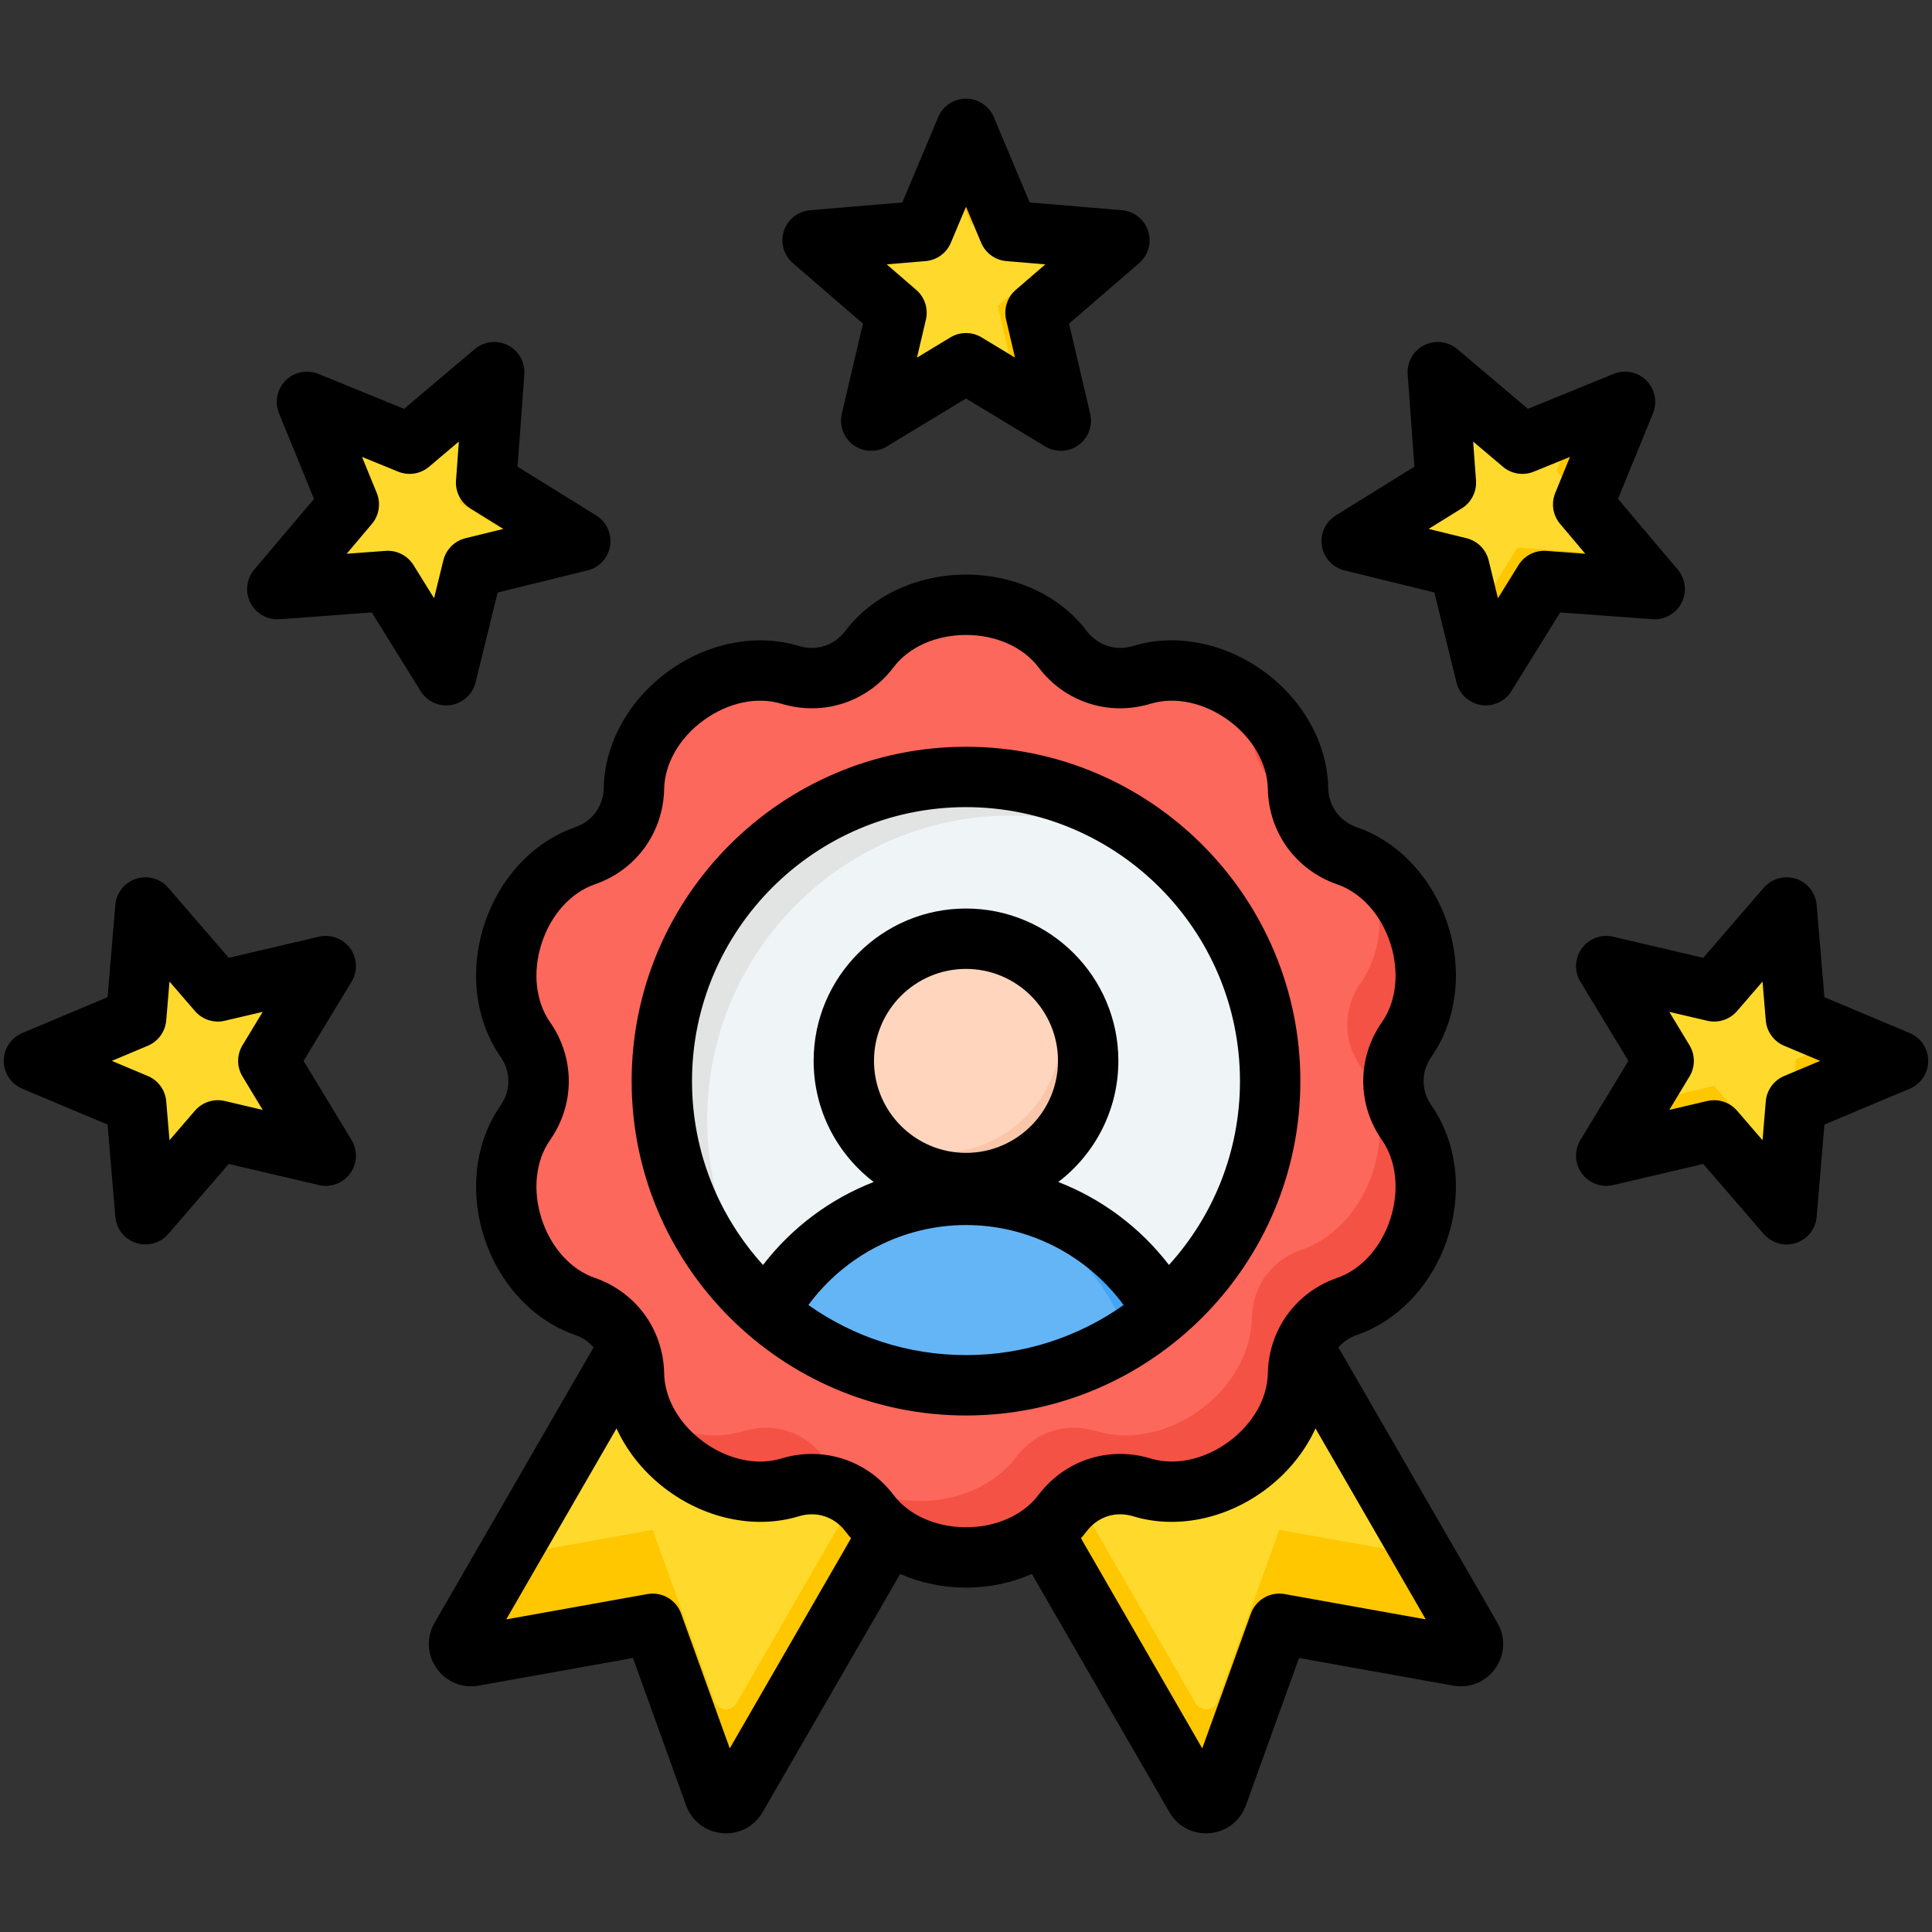 <svg id="Layer_1" enable-background="new 0 0 512 512" viewBox="0 0 512 512" xmlns="http://www.w3.org/2000/svg"><rect x="0" y="0" width="512" height="512" fill="#333333" stroke="none"/><g clip-rule="evenodd" fill-rule="evenodd"><g><g><path d="m256 369.097-60.824 105.35c-1.375 2.382-4.898 2.068-5.832-.519l-16.376-45.402-47.507 8.52c-2.707.485-4.74-2.409-3.365-4.791l69.2-119.858 75.315 25.522 45.676-40.098 77.615 134.435c1.375 2.382-.658 5.276-3.365 4.791l-47.508-8.52-16.375 45.402c-.933 2.587-4.456 2.901-5.831.519z" fill="#ffda2d"/><path d="m256 369.097-60.824 105.35c-1.375 2.382-4.898 2.068-5.832-.519l-16.376-45.402-47.507 8.52c-2.707.485-4.74-2.409-3.365-4.791l11.404-19.752 39.468-7.078 16.376 45.402c.934 2.587 4.457 2.901 5.832.519l60.824-105.351 60.824 105.35c1.375 2.382 4.898 2.068 5.831-.519l16.375-45.402 39.469 7.078 11.404 19.752c1.375 2.382-.658 5.276-3.365 4.791l-47.508-8.52-16.375 45.402c-.933 2.587-4.456 2.901-5.831.519z" fill="#ffc700"/><path d="m356.99 344.42c18.54-6.419 27.034-32.561 15.808-48.651-4.723-6.769-4.724-15.343-.001-22.112 11.227-16.091 2.733-42.233-15.807-48.652-7.8-2.7-12.84-9.636-12.998-17.889-.374-19.617-22.613-35.774-41.385-30.069-7.898 2.4-16.052-.248-21.03-6.832-11.833-15.65-39.321-15.65-51.156-.001-4.979 6.584-13.132 9.234-21.03 6.834-18.772-5.705-41.011 10.451-41.387 30.068-.158 8.253-5.197 15.19-12.996 17.89-18.541 6.418-27.036 32.561-15.809 48.652 4.723 6.769 4.724 15.343.001 22.112-11.228 16.09-2.733 42.233 15.807 48.652 7.8 2.7 12.841 9.636 12.998 17.889.375 19.617 22.613 35.774 41.385 30.069 7.898-2.4 16.052.248 21.03 6.832 11.834 15.65 39.322 15.65 51.156.001 4.979-6.584 13.132-9.234 21.03-6.833 18.773 5.705 41.01-10.452 41.386-30.068.159-8.256 5.198-15.192 12.998-17.892z" fill="#fc685b"/><path d="m356.991 344.42c18.54-6.419 27.034-32.56 15.808-48.651-4.723-6.769-4.724-15.343 0-22.113 10.256-14.699 4.052-37.785-11.232-46.561 5.387 10.464 5.759 23.751-.983 33.415-4.724 6.769-4.722 15.343.001 22.112 11.226 16.091 2.732 42.232-15.808 48.651-7.801 2.7-12.84 9.636-12.998 17.889-.375 19.616-22.613 35.773-41.386 30.069-7.898-2.401-16.051.249-21.029 6.833-11.834 15.65-39.323 15.65-51.156-.001-4.978-6.584-13.133-9.232-21.031-6.832-8.713 2.648-18.172.584-25.846-4.348 6.943 13.235 23.537 21.908 38.061 17.495 7.898-2.4 16.052.249 21.031 6.832 11.833 15.651 39.322 15.651 51.156.001 4.978-6.584 13.132-9.234 21.03-6.833 18.772 5.705 41.01-10.452 41.386-30.068.156-8.254 5.195-15.19 12.996-17.89zm-12.354-132.612c-.393-1.499-.613-3.07-.644-4.693-.201-10.512-6.68-20.028-15.539-25.721 2.032 3.872 3.24 8.134 3.324 12.575.157 8.203 5.138 15.104 12.859 17.839zm-206.419 117.374c3.583 6.96 9.384 12.673 16.79 15.237l.14.05c-1.603-6.123-6.088-11.027-12.354-13.196-1.604-.555-3.13-1.26-4.576-2.091z" fill="#f35244"/></g><g><ellipse cx="255.999" cy="284.711" fill="#eff4f7" rx="80.611" ry="80.611" transform="matrix(.024 -1 1 .024 -34.722 533.865)"/><path d="m255.999 204.101c25.323 0 47.914 11.68 62.692 29.942-13.845-11.204-31.472-17.92-50.671-17.92-44.52 0-80.611 36.091-80.611 80.611 0 19.198 6.715 36.825 17.919 50.67-18.261-14.779-29.941-37.369-29.941-62.691.002-44.522 36.092-80.612 80.612-80.612z" fill="#e2e3e3"/><ellipse cx="256.001" cy="279.348" fill="#ffd6bd" rx="32.378" ry="32.378" transform="matrix(.023 -1 1 .023 -29.089 528.938)"/><path d="m231.448 300.454c5.938 6.901 14.734 11.271 24.552 11.271 17.882 0 32.378-14.496 32.378-32.378 0-11.484-5.98-21.571-14.995-27.32 4.877 5.668 7.826 13.043 7.826 21.107 0 17.882-14.496 32.378-32.378 32.378-6.398.001-12.361-1.856-17.383-5.058z" fill="#f9c6aa"/><path d="m308.456 345.917c-14.1 12.095-32.423 19.406-52.457 19.406-20.033 0-38.357-7.31-52.456-19.405 10.232-18.48 29.945-31.065 52.456-31.065 22.512-.001 42.225 12.584 52.457 31.064z" fill="#64b5f6"/><path d="m308.456 345.917c-3.12 2.676-6.446 5.116-9.952 7.296-7.925-20.39-26.73-35.46-49.189-37.983 2.196-.247 4.426-.377 6.685-.377 22.511-.001 42.224 12.584 52.456 31.064z" fill="#42a5f5"/></g><g><path d="m256 32.349 11.382 27.078 29.27 2.457-22.235 19.193 6.707 28.597-25.124-15.215-25.125 15.215 6.707-28.597-22.235-19.193 29.27-2.457z" fill="#ffda2d"/><path d="m256 32.349 11.382 27.077 29.27 2.458-22.235 19.193 6.707 28.597-11.656-7.059-5.052-21.538 22.235-19.193-29.269-2.458-6.382-15.183zm0 62.11-5-3.028-18.469 11.185-1.655 7.059z" fill="#ffc700"/></g><g><path d="m81.345 104.694 27.196 11.097 22.434-18.958-2.151 29.294 24.964 15.478-28.525 7.007-7.006 28.524-15.479-24.963-29.293 2.151 18.958-22.435z" fill="#ffda2d"/><path d="m81.346 104.694 27.195 11.098 22.435-18.959-2.151 29.294 24.964 15.478-13.233 3.25-18.802-11.658 2.151-29.293-22.435 18.958-15.25-6.222zm43.917 43.918-7.006 28.524-3.821-6.162 5.151-20.968z" fill="#ffc700"/></g><g><path d="m9.001 279.348 27.078-11.383 2.458-29.269 19.193 22.235 28.596-6.707-15.215 25.124 15.215 25.124-28.596-6.706-19.193 22.234-2.458-29.269z" fill="#ffda2d"/><path d="m9.001 279.348 27.077-11.383 2.458-29.269 19.193 22.235 28.597-6.707-7.059 11.656-21.538 5.052-19.193-22.235-2.458 29.269-15.183 6.383zm62.11 0-3.028 5 11.185 18.469 7.059 1.655z" fill="#ffc700"/></g><g><path d="m430.654 104.693-11.098 27.195 18.959 22.435-29.294-2.151-15.478 24.963-7.007-28.524-28.524-7.007 24.963-15.478-2.151-29.293 22.435 18.958z" fill="#ffda2d"/><path d="m430.654 104.693-11.098 27.195 18.959 22.435-29.294-2.151-15.478 24.964-3.25-13.233 11.658-18.802 29.293 2.151-18.958-22.435 6.223-15.249zm-43.918 43.918-28.524-7.006 6.162-3.821 20.968 5.151z" fill="#ffc700"/></g><g><path d="m502.999 279.347-27.078 11.383-2.458 29.269-19.193-22.234-28.596 6.707 15.215-25.125-15.215-25.124 28.596 6.707 19.193-22.235 2.458 29.27z" fill="#ffda2d"/><path d="m502.999 279.347-27.077 11.383-2.458 29.269-19.193-22.235-28.597 6.707 7.059-11.655 21.538-5.052 19.193 22.235 2.458-29.269 15.183-6.383zm-62.11 0 3.028-5-11.185-18.469-7.059-1.655z" fill="#ffc700"/></g></g><path d="m472.821 285.152c-2.74 1.151-4.622 3.74-4.872 6.707l-.859 10.305-6.759-7.829c-1.542-1.783-3.763-2.773-6.065-2.773-.594 0-1.217.066-1.816.207l-10.069 2.368 5.348-8.848c1.552-2.547 1.552-5.74 0-8.292l-5.348-8.843 10.069 2.358c2.901.684 5.929-.302 7.881-2.561l6.759-7.824.859 10.301c.25 2.971 2.132 5.556 4.872 6.707l9.537 4.009zm33.279-11.381-22.611-9.508-2.052-24.441c-.269-3.207-2.438-5.943-5.499-6.938-3.07-.995-6.428-.061-8.527 2.382l-16.031 18.564-23.879-5.598c-3.132-.736-6.4.481-8.301 3.084-1.891 2.608-2.042 6.094-.373 8.848l12.711 20.979-12.711 20.979c-1.67 2.754-1.519 6.24.373 8.848 1.901 2.608 5.169 3.825 8.301 3.085l23.879-5.598 16.031 18.569c1.547 1.788 3.768 2.773 6.06 2.773.816 0 1.66-.127 2.467-.396 3.061-.995 5.23-3.726 5.499-6.938l2.052-24.44 22.611-9.504c2.971-1.25 4.9-4.155 4.9-7.377.001-3.217-1.928-6.127-4.9-7.373zm-96.29-127.782c-2.981-.212-5.82 1.231-7.391 3.764l-5.447 8.787-2.462-10.041c-.712-2.891-2.971-5.15-5.858-5.863l-10.051-2.467 8.786-5.447c2.533-1.571 3.981-4.415 3.773-7.386l-.759-10.315 7.9 6.678c2.268 1.92 5.429 2.42 8.178 1.292l9.579-3.905-3.91 9.574c-1.122 2.754-.618 5.91 1.302 8.188l6.669 7.9zm35.83 13.763c1.467-2.872 1.071-6.339-1.009-8.796l-15.833-18.734 9.263-22.71c1.217-2.981.528-6.405-1.75-8.683-2.273-2.273-5.702-2.966-8.683-1.75l-22.71 9.268-18.728-15.828c-2.462-2.08-5.929-2.481-8.801-1.019s-4.58 4.499-4.339 7.716l1.788 24.459-20.838 12.924c-2.74 1.698-4.193 4.872-3.688 8.055.509 3.179 2.867 5.745 5.999 6.513l23.809 5.853 5.863 23.818c.755 3.127 3.325 5.49 6.509 5.995.42.066.84.099 1.259.099 2.731 0 5.32-1.41 6.792-3.787l12.928-20.842 24.459 1.792c3.211.232 6.248-1.476 7.71-4.343zm-381.37 125.537 5.349 8.848-10.07-2.363c-2.891-.679-5.929.306-7.877 2.561l-6.754 7.829-.868-10.305c-.25-2.967-2.132-5.551-4.872-6.707l-9.541-4.009 9.541-4.009c2.74-1.151 4.622-3.736 4.872-6.707l.868-10.301 6.754 7.824c1.948 2.259 4.985 3.245 7.877 2.561l10.07-2.358-5.349 8.843c-1.551 2.553-1.551 5.746 0 8.293zm28.53-33.973c-1.901-2.603-5.169-3.82-8.301-3.084l-23.879 5.598-16.031-18.564c-2.099-2.438-5.457-3.382-8.527-2.382-3.061.995-5.23 3.731-5.499 6.938l-2.052 24.441-22.611 9.508c-2.972 1.245-4.901 4.155-4.901 7.372 0 3.221 1.929 6.127 4.901 7.377l22.611 9.504 2.052 24.44c.269 3.212 2.439 5.943 5.499 6.938.821.269 1.646.396 2.472.396 2.287 0 4.518-.986 6.056-2.773l16.031-18.569 23.879 5.598c3.132.74 6.409-.476 8.301-3.085 1.891-2.608 2.042-6.094.368-8.848l-12.711-20.979 12.711-20.979c1.673-2.753 1.522-6.238-.369-8.847zm22.233-92.776-5.452-8.787c-1.471-2.363-4.051-3.787-6.801-3.787-.198 0-.391.009-.589.023l-10.31.759 6.669-7.9c1.929-2.278 2.419-5.433 1.302-8.188l-3.91-9.574 9.579 3.91c2.75 1.122 5.91.622 8.178-1.297l7.9-6.678-.75 10.315c-.217 2.971 1.231 5.815 3.759 7.386l8.792 5.447-10.046 2.467c-2.891.712-5.155 2.971-5.863 5.863zm4.476 28.294c3.179-.505 5.75-2.868 6.523-5.995l5.848-23.818 23.818-5.853c3.122-.769 5.48-3.334 5.99-6.513.5-3.184-.948-6.358-3.688-8.055l-20.842-12.923 1.792-24.459c.241-3.212-1.471-6.254-4.339-7.716-2.872-1.462-6.339-1.061-8.801 1.019l-18.729 15.828-22.71-9.268c-2.981-1.212-6.4-.524-8.683 1.75-2.278 2.278-2.971 5.702-1.75 8.683l9.272 22.71-15.842 18.734c-2.07 2.462-2.481 5.924-1.009 8.796 1.462 2.867 4.499 4.575 7.711 4.349l24.459-1.797 12.928 20.842c1.472 2.377 4.061 3.787 6.792 3.787.421-.002.84-.036 1.26-.101zm125.782-117.642c2.971-.245 5.547-2.122 6.697-4.872l4.014-9.532 4.009 9.532c1.146 2.75 3.74 4.627 6.697 4.872l10.31.868-7.829 6.759c-2.249 1.943-3.24 4.98-2.561 7.881l2.358 10.07-8.848-5.358c-2.538-1.542-5.74-1.542-8.277 0l-8.853 5.358 2.363-10.07c.679-2.9-.302-5.938-2.561-7.881l-7.829-6.759zm-16.601 16.568-5.598 23.879c-.74 3.137.477 6.41 3.08 8.301 1.396 1.014 3.047 1.528 4.707 1.528 1.434 0 2.863-.382 4.141-1.156l20.983-12.706 20.979 12.706c2.759 1.67 6.24 1.519 8.848-.372 2.599-1.891 3.82-5.164 3.08-8.301l-5.6-23.879 18.569-16.027c2.438-2.103 3.382-5.462 2.382-8.527-.99-3.061-3.731-5.23-6.938-5.499l-24.445-2.052-9.499-22.611c-1.25-2.972-4.16-4.901-7.377-4.901-3.221 0-6.131 1.929-7.372 4.901l-9.508 22.611-24.441 2.052c-3.212.269-5.943 2.438-6.943 5.499-1 3.066-.061 6.424 2.382 8.527zm-14.461 260.083c9.753-13.216 25.209-21.196 41.773-21.196 16.559 0 32.02 7.98 41.769 21.196-11.819 8.348-26.233 13.272-41.769 13.272-15.54 0-29.953-4.919-41.773-13.272zm41.773-40.32c-13.442 0-24.384-10.938-24.384-24.379 0-13.442 10.942-24.375 24.384-24.375 13.437 0 24.379 10.933 24.379 24.375 0 13.441-10.942 24.379-24.379 24.379zm-72.614-19.017c0 18.734 7.131 35.826 18.819 48.721 7.655-9.947 17.833-17.522 29.331-21.988-9.669-7.386-15.918-19.021-15.918-32.095 0-22.261 18.12-40.377 40.382-40.377 22.266 0 40.377 18.116 40.377 40.377 0 13.074-6.249 24.71-15.918 32.095 11.499 4.466 21.677 12.041 29.327 21.983 11.692-12.89 18.818-29.982 18.818-48.716 0-40.038-32.567-72.609-72.605-72.609-40.041-.001-72.613 32.571-72.613 72.609zm161.222 0c0-48.862-39.75-88.607-88.608-88.607-48.862 0-88.612 39.745-88.612 88.607s39.75 88.612 88.612 88.612c48.858 0 88.608-39.75 88.608-88.612zm-4.17 135.937c-3.839-.689-7.612 1.49-8.942 5.16l-12.89 35.736-32.138-55.682c.509-.595 1.009-1.203 1.49-1.83 2.938-3.886 7.659-5.419 12.319-4.004 11.197 3.405 24.139.892 34.619-6.721 6.098-4.433 10.81-10.202 13.72-16.55l29.223 50.598zm-84.438-17.706c-7.971 0-15.144-3.198-19.205-8.56-5.287-6.999-13.267-10.871-21.649-10.871-2.679 0-5.4.391-8.079 1.207-6.428 1.957-14.121.33-20.568-4.353-6.443-4.683-10.371-11.489-10.494-18.21-.217-11.579-7.438-21.507-18.375-25.299-6.353-2.198-11.621-8.032-14.083-15.607-2.457-7.579-1.627-15.394 2.212-20.903 6.631-9.499 6.631-21.771 0-31.27-3.839-5.514-4.669-13.329-2.212-20.903 2.462-7.575 7.73-13.414 14.083-15.611 10.938-3.787 18.149-13.715 18.375-25.294.132-6.721 4.051-13.531 10.494-18.21 6.447-4.683 14.14-6.311 20.568-4.358 11.079 3.367 22.752-.425 29.728-9.659 4.061-5.367 11.244-8.565 19.205-8.565 7.966 0 15.135 3.203 19.196 8.565 6.98 9.235 18.653 13.027 29.732 9.659 6.438-1.953 14.121-.325 20.568 4.358 6.443 4.683 10.372 11.489 10.49 18.21.231 11.579 7.442 21.507 18.38 25.294 6.353 2.198 11.621 8.037 14.083 15.611 2.457 7.579 1.627 15.39-2.212 20.903-6.627 9.499-6.627 21.771 0 31.27 3.839 5.509 4.669 13.324 2.212 20.903-2.462 7.575-7.73 13.409-14.083 15.607-10.938 3.787-18.149 13.72-18.38 25.299-.118 6.721-4.047 13.527-10.49 18.21-6.447 4.683-14.14 6.31-20.568 4.353-11.079-3.367-22.752.429-29.732 9.664-4.061 5.363-11.23 8.56-19.196 8.56zm-62.61 58.602 32.138-55.682c-.509-.595-1.009-1.203-1.49-1.83-2.938-3.886-7.66-5.419-12.319-4.004-11.202 3.405-24.139.892-34.619-6.721-6.103-4.433-10.801-10.202-13.72-16.55l-29.223 50.598 37.402-6.707c3.839-.684 7.612 1.49 8.942 5.16zm161.297-106.28c1.269-1.462 2.929-2.604 4.924-3.287 11.055-3.83 20.045-13.47 24.044-25.785 4.014-12.319 2.401-25.403-4.297-35-2.792-4-2.792-8.962 0-12.961 6.697-9.598 8.31-22.686 4.311-35.001-4.014-12.319-13.003-21.955-24.059-25.785-4.613-1.599-7.532-5.613-7.622-10.485-.222-11.701-6.612-23.233-17.092-30.85-10.48-7.608-23.422-10.121-34.619-6.721-4.66 1.415-9.381-.118-12.319-4.004-7.06-9.334-19.012-14.909-31.959-14.909-12.951 0-24.902 5.575-31.963 14.909-2.938 3.886-7.66 5.424-12.319 4.004-11.202-3.4-24.139-.891-34.619 6.721s-16.871 19.144-17.092 30.85c-.09 4.872-3.009 8.891-7.617 10.485-11.06 3.825-20.054 13.465-24.054 25.78-4.009 12.319-2.401 25.407 4.301 35.005 2.792 3.999 2.792 8.961 0 12.956-6.702 9.603-8.31 22.686-4.301 35.005 3.999 12.315 12.994 21.955 24.054 25.785 1.986.684 3.646 1.825 4.919 3.287l-42.141 72.987c-2.212 3.83-2.009 8.452.528 12.069 2.542 3.613 6.82 5.372 11.183 4.594l40.858-7.325 14.079 39.047c1.5 4.16 5.174 6.985 9.569 7.377.344.033.693.047 1.033.047 4 0 7.65-2.089 9.688-5.617l36.444-63.129c5.306 2.344 11.258 3.632 17.451 3.632 6.188 0 12.135-1.288 17.446-3.636l36.453 63.134c2.028 3.528 5.679 5.617 9.678 5.617.34 0 .689-.014 1.028-.047 4.4-.391 8.07-3.216 9.57-7.377l14.083-39.047 40.858 7.325c4.358.778 8.64-.981 11.178-4.594 2.542-3.618 2.745-8.244.533-12.069z"/></g></svg>